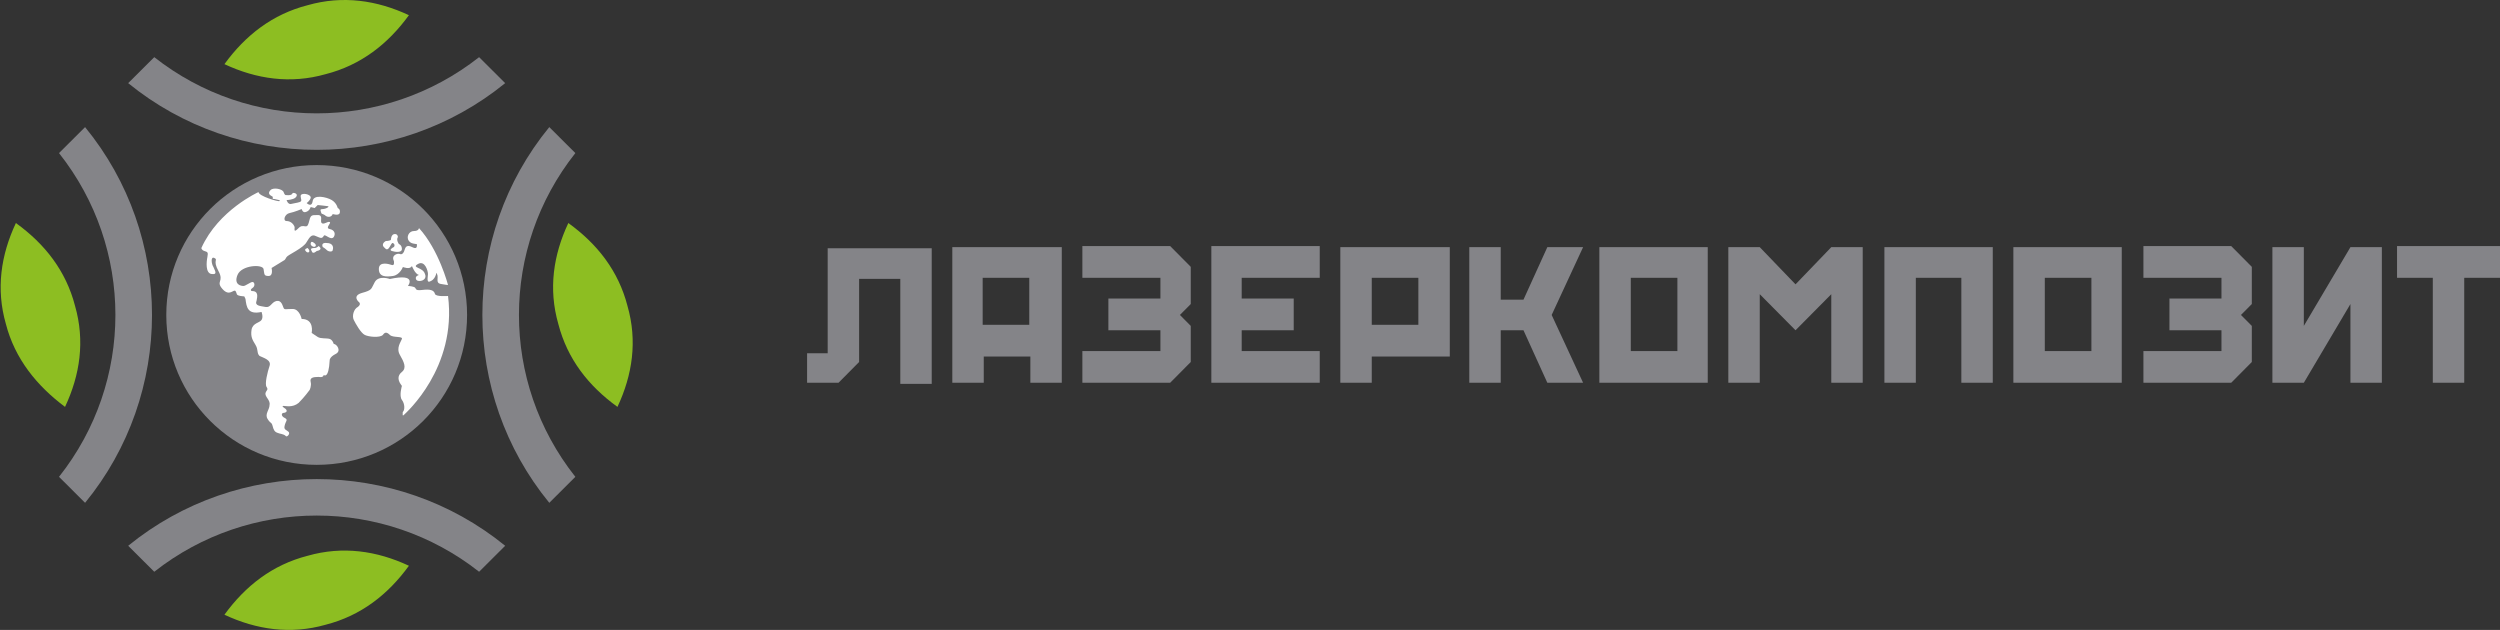 <svg width="254" height="64" viewBox="0 0 254 64" fill="none" xmlns="http://www.w3.org/2000/svg">
<rect x="0" y="0" width="254" height="64" fill="#333333" stroke="none"/>
<path fill-rule="evenodd" clip-rule="evenodd" d="M0.597 32.913C-0.422 29.36 0.088 25.908 1.615 22.66C4.57 24.792 6.709 27.533 7.626 31.086C8.644 34.639 8.135 38.091 6.607 41.34C3.755 39.208 1.514 36.467 0.597 32.913Z" fill="#8DBE22"/>
<path fill-rule="evenodd" clip-rule="evenodd" d="M56.724 32.913C55.706 29.36 56.215 25.908 57.743 22.66C60.697 24.792 62.836 27.533 63.753 31.086C64.772 34.639 64.262 38.091 62.734 41.34C59.78 39.208 57.641 36.467 56.724 32.913Z" fill="#8DBE22"/>
<path fill-rule="evenodd" clip-rule="evenodd" d="M31.258 0.528C34.823 -0.487 38.287 0.021 41.546 1.543C39.407 4.487 36.657 6.619 33.092 7.533C29.526 8.548 26.063 8.041 22.803 6.518C24.942 3.574 27.693 1.442 31.258 0.528Z" fill="#8DBE22"/>
<path fill-rule="evenodd" clip-rule="evenodd" d="M31.258 56.466C34.823 55.451 38.287 55.959 41.546 57.481C39.407 60.426 36.657 62.557 33.092 63.471C29.526 64.486 26.063 63.979 22.803 62.456C24.942 59.512 27.693 57.38 31.258 56.466Z" fill="#8DBE22"/>
<path fill-rule="evenodd" clip-rule="evenodd" d="M51.326 8.447C40.222 17.482 24.128 17.482 13.024 8.447L15.673 5.807C25.35 13.421 39 13.421 48.677 5.807L51.326 8.447Z" fill="#848488"/>
<path fill-rule="evenodd" clip-rule="evenodd" d="M8.644 12.914C17.71 23.98 17.71 40.02 8.644 51.086L5.996 48.446C13.636 38.802 13.636 25.198 5.996 15.553L8.644 12.914Z" fill="#848488"/>
<path fill-rule="evenodd" clip-rule="evenodd" d="M13.024 55.451C24.128 46.416 40.222 46.416 51.326 55.451L48.677 58.091C39 50.477 25.35 50.477 15.673 58.091L13.024 55.451Z" fill="#848488"/>
<path fill-rule="evenodd" clip-rule="evenodd" d="M55.808 51.086C46.742 40.02 46.742 23.98 55.808 12.914L58.456 15.553C50.816 25.198 50.816 38.802 58.456 48.446L55.808 51.086Z" fill="#848488"/>
<path fill-rule="evenodd" clip-rule="evenodd" d="M32.175 16.771C40.63 16.771 47.455 23.573 47.455 32C47.455 40.426 40.63 47.228 32.175 47.228C23.72 47.228 16.895 40.426 16.895 32C16.895 23.573 23.72 16.771 32.175 16.771Z" fill="#848488"/>
<path d="M26.572 31.695C26.572 31.695 26.776 32.203 26.572 32.507C26.369 32.812 25.656 32.812 25.554 33.523C25.452 34.233 25.656 34.538 25.961 35.045C26.267 35.553 26.063 35.858 26.369 36.162C26.776 36.365 27.591 36.568 27.387 37.177C27.183 37.786 26.878 39.005 27.082 39.309C27.285 39.614 27.082 39.614 26.98 39.918C26.878 40.324 27.489 40.629 27.387 41.137C27.387 41.644 26.878 42.05 27.183 42.558C27.489 43.066 27.591 42.862 27.693 43.269C27.795 43.675 27.897 43.878 28.202 43.979C28.406 44.081 28.813 44.081 29.017 44.284C29.119 44.487 29.526 44.081 29.323 43.878C29.119 43.675 28.813 43.675 28.915 43.269C29.017 42.761 29.323 42.659 28.915 42.456C28.508 42.253 28.61 41.949 28.813 41.949C28.915 41.949 29.323 41.847 29.017 41.543C28.712 41.34 28.61 41.238 28.813 41.238C29.017 41.238 29.73 41.441 30.341 40.934C30.953 40.324 31.462 39.614 31.462 39.614C31.462 39.614 31.666 39.208 31.564 38.802C31.462 38.395 31.767 38.294 32.379 38.294C32.888 38.395 32.888 38.091 32.888 38.091C32.888 38.091 33.397 38.599 33.499 36.568C33.499 36.568 33.499 36.264 34.11 35.959C34.721 35.654 34.212 34.944 33.907 34.944C33.907 34.944 33.805 34.538 33.499 34.436C33.194 34.335 32.582 34.436 32.277 34.233C31.971 34.03 31.666 33.827 31.666 33.827C31.666 33.827 31.971 32.406 30.647 32.406C30.647 32.406 30.443 31.391 29.73 31.391C29.017 31.391 28.915 31.492 28.813 31.289C28.712 31.086 28.61 30.477 28.1 30.578C27.591 30.68 27.489 31.289 26.98 31.188C26.471 31.086 25.859 31.086 26.063 30.578C26.165 30.071 26.267 29.563 25.554 29.563C25.554 29.563 25.35 29.462 25.656 29.259C25.961 29.056 25.859 28.649 25.656 28.649C25.452 28.649 24.942 29.056 24.739 29.056C24.535 29.056 23.72 28.954 24.128 27.939C24.535 26.924 26.674 26.822 26.776 27.33C26.878 27.837 26.776 28.04 27.285 28.04C27.795 28.04 27.591 27.228 27.591 27.228L28.915 26.416C28.915 26.416 29.017 26.314 29.119 26.111C29.221 25.908 30.851 25.198 31.156 24.589C31.462 24.081 31.666 23.776 32.073 23.98C32.582 24.183 32.684 24.284 32.888 23.98C32.99 23.675 33.601 24.487 33.907 24.081C34.11 23.776 34.008 23.37 33.499 23.269C32.99 23.167 33.703 22.66 33.499 22.558C33.295 22.457 32.888 22.863 32.684 22.66C32.48 22.457 32.888 21.848 32.277 21.848C31.564 21.848 31.564 21.848 31.36 22.66C31.156 23.37 30.851 22.66 30.341 23.167C29.832 23.675 29.934 23.37 29.934 23.066C29.832 22.761 29.526 22.457 29.119 22.457C28.712 22.457 28.915 21.746 29.425 21.645C29.934 21.543 30.647 21.238 30.647 21.238C30.647 21.238 30.749 21.645 31.054 21.543C31.462 21.442 31.564 21.035 31.564 21.035L31.971 21.137L32.277 20.832C32.379 20.832 33.194 20.934 33.194 20.934C33.194 20.934 33.601 20.934 33.194 21.137C32.786 21.34 32.48 21.137 32.582 21.442C32.684 21.848 32.684 21.645 32.99 21.848C33.295 22.152 33.703 22.051 33.805 21.746C33.805 21.746 34.416 21.949 34.518 21.645C34.62 21.238 34.314 21.137 34.314 21.137C34.314 21.137 34.212 20.629 33.703 20.325C33.194 20.02 31.869 19.716 31.767 20.426C31.666 21.137 31.156 20.629 31.156 20.629C31.156 20.629 31.462 20.426 31.564 20.122C31.666 19.716 30.545 19.513 30.545 19.919C30.545 20.223 30.749 20.426 30.443 20.528C30.138 20.629 29.934 20.629 29.526 20.731C29.221 20.731 29.119 20.325 29.119 20.325C29.119 20.325 29.425 20.325 29.73 20.223C30.138 20.122 30.341 19.716 29.934 19.614C29.526 19.513 29.934 19.919 29.017 19.817C29.017 19.817 28.915 19.817 28.813 19.513C28.712 19.208 27.795 19.005 27.489 19.31C27.183 19.614 27.387 19.817 27.591 19.919C27.897 20.02 27.489 20.223 27.897 20.223C28.304 20.325 28.508 20.325 28.406 20.426C28.304 20.528 26.267 19.919 26.267 19.513C26.267 19.513 22.192 21.34 20.46 25.198C20.46 25.198 20.46 25.401 20.766 25.502C21.072 25.604 21.174 25.604 21.072 26.111C20.97 26.619 20.868 27.736 21.479 27.837C22.192 27.939 21.785 27.431 21.683 27.127C21.479 26.822 21.377 26.01 21.785 26.213C22.192 26.416 21.581 26.416 22.192 27.533C22.803 28.649 21.887 28.548 22.6 29.36C23.313 30.172 23.72 29.36 23.924 29.563C24.128 29.868 23.924 29.969 24.433 30.071C24.942 30.172 24.739 29.969 24.942 30.375C25.044 31.188 25.146 32 26.572 31.695Z" fill="white"/>
<path d="M31.258 25.198C31.258 25.198 30.851 25.299 31.055 25.502C31.258 25.807 31.666 25.604 31.258 25.198Z" fill="white"/>
<path d="M31.768 24.589C31.768 24.589 31.564 24.487 31.564 24.792C31.564 24.995 31.971 25.198 32.073 24.995C32.175 24.792 31.768 24.589 31.768 24.589Z" fill="white"/>
<path d="M32.379 24.995C32.379 24.995 32.175 25.198 31.971 25.198C31.768 25.198 31.462 25.198 31.666 25.502C31.768 25.908 32.175 25.502 32.175 25.502C32.175 25.502 32.888 25.401 32.379 24.995Z" fill="white"/>
<path d="M33.194 24.69C33.194 24.69 32.583 24.589 32.786 25.096C32.786 25.096 32.99 25.198 33.194 25.401C33.397 25.604 33.805 25.604 33.805 25.401C33.907 25.096 33.805 24.69 33.194 24.69Z" fill="white"/>
<path d="M39.611 28.345C39.611 28.345 38.491 27.939 38.083 28.649C37.676 29.36 37.88 29.462 36.759 29.766C35.74 30.071 36.453 30.68 36.453 30.68C36.453 30.68 36.759 30.883 36.352 31.188C35.944 31.391 35.74 32.101 35.944 32.507C36.148 32.913 36.657 33.827 37.065 34.03C37.472 34.233 38.593 34.335 38.898 34.03C39.102 33.726 39.306 33.726 39.611 34.03C39.917 34.335 40.936 34.132 40.834 34.436C40.732 34.741 40.222 35.35 40.63 36.061C41.037 36.771 41.343 37.38 40.834 37.786C40.324 38.193 40.426 38.7 40.834 39.208C40.834 39.208 40.528 40.223 40.834 40.629C41.139 41.035 41.139 41.644 40.936 41.847C40.834 42.152 40.936 41.949 40.936 41.949C40.936 41.949 40.834 42.355 41.037 42.152C41.241 41.949 46.436 37.38 45.52 30.071C45.52 30.071 44.297 30.172 44.195 29.868C44.093 29.462 43.686 29.36 42.871 29.462C42.056 29.563 42.362 29.259 42.056 29.157C41.751 29.056 41.445 29.056 41.445 29.056C41.445 29.056 42.464 27.736 39.611 28.345Z" fill="white"/>
<path d="M40.019 26.518C40.019 26.518 40.121 27.025 39.815 26.924C39.509 26.822 38.491 26.518 38.491 27.33C38.491 28.142 39.204 28.142 39.917 28.04C40.63 27.939 40.935 27.127 40.935 27.127C40.935 27.127 41.648 27.431 41.852 27.025C41.852 27.025 42.158 27.837 42.565 27.939C42.565 27.939 42.158 28.04 42.26 28.345C42.362 28.751 43.482 28.548 43.176 27.837C42.973 27.127 41.75 27.228 42.464 26.822C43.176 26.416 43.482 27.533 43.482 27.837C43.482 28.142 43.278 28.853 43.788 28.548C44.399 28.243 44.297 27.431 44.399 27.837C44.603 28.243 44.195 28.751 44.806 28.852C45.316 28.954 45.519 28.954 45.519 28.954C45.519 28.954 44.603 25.401 42.565 23.167C42.565 23.167 42.565 23.472 42.056 23.472C41.547 23.472 41.241 24.081 41.547 24.487C41.852 24.893 42.464 24.69 42.362 24.893C42.362 25.198 42.26 25.299 41.852 25.096C41.445 24.893 41.241 24.995 41.139 25.299C41.037 25.705 40.834 25.908 40.63 25.807C40.426 25.705 39.713 25.909 40.019 26.518Z" fill="white"/>
<path d="M39.203 24.487C39.203 24.487 38.592 24.792 39.102 25.198C39.509 25.705 39.713 24.589 39.916 24.69C40.12 24.792 40.12 24.995 40.018 25.096C39.815 25.198 39.509 25.401 39.815 25.502C40.12 25.604 40.833 25.705 40.833 25.299C40.833 24.893 40.528 24.792 40.528 24.792C40.528 24.792 40.222 24.386 40.426 24.081C40.426 24.081 40.426 23.776 40.12 23.776C39.713 23.776 39.713 24.386 39.713 24.386C39.509 24.487 39.203 24.487 39.203 24.487Z" fill="white"/>
<path d="M82 35.667V38.889H85.193L87.285 36.778V28.333H91.47V39H94.663V25.222H84.092V35.889H82V35.667ZM96.755 25V38.889H99.949V36.222H104.684V38.889H107.877V25.111H96.755V25ZM99.839 28.222H104.574V33H99.839V28.222ZM120.981 27.111L118.889 25H109.969V28.222H117.898V30.333H112.612V33.556H117.898V35.667H109.969V38.889H118.889L120.981 36.778V33.111L119.88 32L120.981 30.889V27.111ZM123.073 25V38.889H134.085V35.667H126.156V33.556H131.442V30.333H126.156V28.222H134.085V25H123.073ZM136.177 25V38.889H139.37V36.222H147.298V25.111H136.177V25ZM139.37 28.222H144.105V33H139.37V28.222ZM152.474 38.889V33.556H154.786L157.209 38.889H160.843L157.649 32L160.843 25.111H157.209L154.786 30.444H152.474V25.111H149.28V38.889H152.474ZM162.494 25V38.889H173.506V25.111H162.494V25ZM165.688 28.222H170.423V35.667H165.688V28.222ZM182.425 33.556L186.059 29.889V38.889H189.252V25.111H186.059L182.425 28.889L178.791 25.111H175.598V38.889H178.791V29.889L182.425 33.556ZM199.273 28.222V38.889H202.466V25.111H191.455V38.889H194.648V28.222H199.273ZM204.558 25V38.889H215.57V25.111H204.558V25ZM207.752 28.222H212.487V35.667H207.752V28.222ZM228.784 27.111L226.691 25H217.772V28.222H225.7V30.333H220.415V33.556H225.7V35.667H217.772V38.889H226.691L228.784 36.778V33.111L227.682 32L228.784 30.889V27.111ZM230.876 38.889H234.069L238.804 30.889V38.889H241.997V25.111H238.804L234.069 33.111V25.111H230.876V38.889ZM243.539 25V28.222H247.173V38.889H250.366V28.222H254V25H243.539Z" fill="#848488"/>
</svg>
